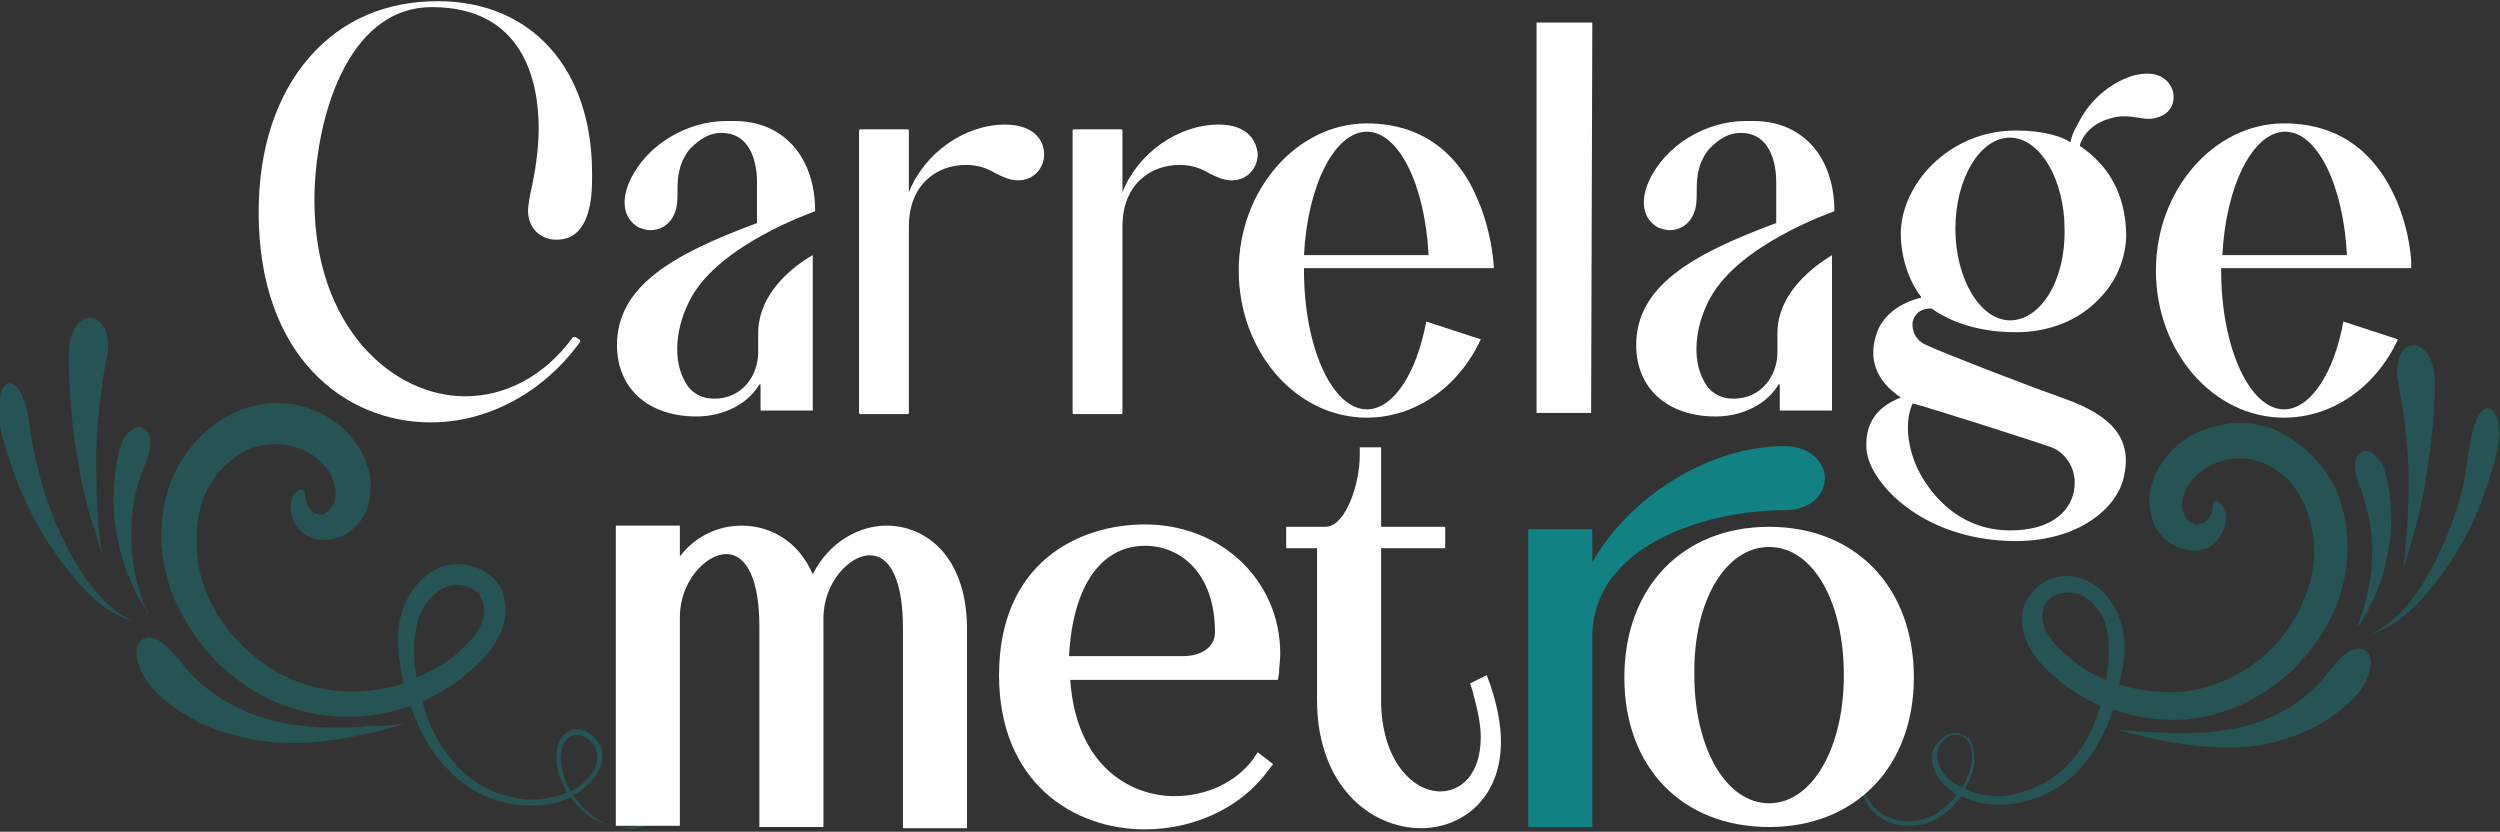 <?xml version="1.0" encoding="utf-8"?>
<!-- Generator: Adobe Illustrator 25.4.1, SVG Export Plug-In . SVG Version: 6.00 Build 0)  -->
<svg version="1.1" id="Capa_1" xmlns="http://www.w3.org/2000/svg" xmlns:xlink="http://www.w3.org/1999/xlink" x="0px" y="0px"
	 viewBox="0 0 210.7 70.1" style="enable-background:new 0 0 210.7 70.1;" xml:space="preserve">
<rect x="0" y="0" width="210.7" height="70.1" fill="#333333" stroke="none"/>
<style type="text/css">
	.st0{opacity:0.4;}
	.st1{fill:#118184;}
	.st2{fill:#FFFFFF;}
</style>
<g>
	<g class="st0">
		<path class="st1" d="M157,64.8c0,0-0.1,0.1-0.1,0.2C156.9,65,157,65,157,64.8z"/>
		<path class="st1" d="M187,60.1c2.4-0.7,4.4-2,6.1-3.5c1.6-1.6,2.9-3.4,3.7-5.3c1.6-3.8,1.2-7.8-0.1-10.4c-1.4-2.6-3.3-3.8-4.2-4.3
			c-1.8-1-3.9-1.2-5.7-0.7c-1.8,0.4-3.3,1.4-4.3,2.7s-1.5,2.8-1.3,4.3c0.1,0.7,0.3,1.4,0.8,2c0.4,0.6,1,1,1.5,1.2
			c1.1,0.5,2.5,0.4,3.2-0.4c0.7-0.7,0.9-1.5,0.9-2.1s-0.3-1-0.5-1.2c-0.2-0.2-0.4-0.2-0.5-0.1c-0.2,0.2,0,0.6-0.3,1.1
			c-0.1,0.3-0.4,0.6-0.7,0.7c0,0,0,0-0.1,0c-0.1,0-0.1,0-0.2,0.1h0h-0.1c-0.2,0-0.4-0.1-0.6-0.2c-0.2-0.1-0.4-0.3-0.5-0.6
			c-0.1-0.2-0.2-0.5-0.2-0.8c0-0.7,0.3-1.5,0.9-2.2c1.2-1.4,3.7-2.4,6.1-1.3c0.3,0.1,0.8,0.4,1.3,0.8c0.6,0.4,1.2,1.1,1.7,2
			c0.5,0.9,0.9,2.1,1.1,3.5c0.1,1.4,0,3-0.6,4.6c-0.6,1.6-1.5,3.2-2.8,4.5c-1.3,1.4-3,2.5-5,3.2c-2.4,0.9-5.3,0.8-8,0
			c0.1-0.6,0.3-1.3,0.4-2c0.1-1.2,0.1-2.5-0.4-3.7c-0.5-1.2-1.3-2.4-2.6-3c-1.3-0.7-3-0.6-4.2,0.4c-0.6,0.5-1.1,1.2-1.3,1.9
			c-0.2,0.8-0.1,1.5,0.1,2.2c0.4,1.4,1.4,2.5,2.3,3.3c1.2,1.1,2.6,2,4.1,2.7c-0.5,1.8-1.3,3.4-2.4,4.6c-1.3,1.5-3,2.4-4.7,2.8
			c-1.5,0.4-3,0.2-4.3-0.4c0.4-0.7,0.7-1.4,0.8-2.2c0-0.4,0-0.9-0.1-1.3c-0.1-0.5-0.4-0.9-0.9-1.1c-0.4-0.2-0.9-0.2-1.4,0.1
			s-0.9,0.7-1.1,1.3s0,1.4,0.3,2c0.4,0.6,0.9,1.2,1.6,1.6c0,0,0.1,0.1,0.1,0.1c-0.7,0.9-1.6,1.6-2.4,1.9c-1.1,0.4-2.2,0.4-3,0.1
			c-0.9-0.3-1.5-0.8-1.8-1.3c-0.8-1-0.8-1.9-0.8-2.4c0-0.1,0-0.2,0-0.3c0,0,0,0,0,0s0,0,0,0.1s-0.1,0.3-0.1,0.5c0,0.5,0,1.4,0.8,2.5
			c0.4,0.5,1,1,1.9,1.3c0.9,0.3,2,0.3,3.1-0.1c0.9-0.3,1.9-1.1,2.7-2.2c2.7,1.4,7.1,0.8,9.9-2.2c1.3-1.4,2.3-3.2,2.9-5.1
			C181,60.8,184.1,61,187,60.1z M165.2,66.3c-0.6-0.3-1.2-0.8-1.5-1.3s-0.5-1.1-0.4-1.7c0.3-1.1,1.3-1.6,2-1.3
			c0.4,0.2,0.7,0.6,0.8,0.9c0.1,0.4,0.1,0.8,0.1,1.2c-0.1,0.8-0.4,1.6-0.8,2.2c0,0,0,0,0,0.1C165.3,66.3,165.2,66.3,165.2,66.3z
			 M172.3,52.9c-0.3-0.9-0.2-1.9,0.4-2.4c0.6-0.6,1.7-0.7,2.6-0.4c0.9,0.4,1.6,1.2,2,2.1c0.6,1.5,0.5,3.3,0.2,5.1
			c-1.2-0.5-2.3-1.1-3.2-2C173.4,54.6,172.7,53.8,172.3,52.9z"/>
		<path class="st1" d="M199.1,54.7c-0.4-0.1-0.9,0-1.4,0.4s-1,1-1.7,1.8c-0.2,0.3-1,1.3-2.4,2.3c-1.4,1-3.6,2-5.9,2.3
			c-2.3,0.4-4.6,0.3-6.4,0.2c-1.7-0.1-2.9-0.2-2.9-0.2s1.1,0.3,2.8,0.7c1.7,0.4,4.1,0.8,6.6,0.8c1.2,0,2.5-0.1,3.7-0.4
			s2.3-0.7,3.3-1.2c1.9-0.9,3.1-2.1,3.4-2.4c1.1-1,1.5-2.1,1.6-2.9C199.9,55.3,199.5,54.8,199.1,54.7z"/>
		<path class="st1" d="M199.5,43c0.3,1.2,0.5,2.7,0.4,4.2c0,1.5-0.4,3-0.7,4.1c-0.2,0.5-0.3,1-0.5,1.3c0,0.2-0.1,0.4-0.1,0.4
			s0.1-0.2,0.3-0.4c0.2-0.3,0.4-0.7,0.7-1.2c0.5-1,1.2-2.5,1.5-4.1c0.4-1.6,0.5-3.3,0.4-4.6c-0.1-1.4-0.3-2.4-0.4-2.6
			c-0.1-0.4-0.2-0.8-0.4-1.1s-0.4-0.5-0.6-0.7c-0.4-0.3-0.8-0.4-1.1-0.2c-0.6,0.3-0.7,1.3-0.2,2.7C198.9,41,199.2,41.8,199.5,43z"/>
		<path class="st1" d="M209.7,34.4c-0.7,0-1.3,1.2-1.6,3.5c-0.1,0.3-0.2,1.7-0.6,3.4c-0.4,1.7-1.2,3.9-2.2,5.9s-2.2,3.8-3.5,4.9
			c-0.6,0.6-1.2,0.9-1.6,1.2c-0.1,0.1-0.2,0.1-0.3,0.2c0.1,0,0.3-0.1,0.4-0.2c0.4-0.2,1.1-0.5,1.8-1c1.4-1,2.9-2.7,4.2-4.6
			c1.3-1.9,2.4-4.1,3-5.9c0.7-1.8,1-3.2,1.1-3.5C211,35.8,210.3,34.4,209.7,34.4z"/>
		<path class="st1" d="M199.7,53.6C199.7,53.6,199.7,53.6,199.7,53.6c0.1,0,0.1-0.1,0.2-0.1c0,0-0.1,0-0.1,0
			C199.8,53.5,199.7,53.6,199.7,53.6z"/>
		<path class="st1" d="M199.6,53.6C199.6,53.6,199.6,53.6,199.6,53.6C199.7,53.5,199.6,53.6,199.6,53.6z"/>
		<path class="st1" d="M202.6,35.2c0.2,1.5,0.4,3.4,0.4,5.3c0,1.9-0.1,3.7-0.2,5.1c-0.1,0.7-0.1,1.3-0.2,1.7c0,0.5-0.1,0.7-0.1,0.7
			s0.1-0.2,0.2-0.6c0.1-0.4,0.3-0.9,0.5-1.6c0.4-1.3,0.9-3.2,1.2-5.1c0.3-1.9,0.6-3.9,0.7-5.5c0.1-1.6,0.1-2.8,0.1-3.1
			c0-2.1-1.1-3.1-1.9-3c-0.9,0.1-1.5,1.3-1.2,3.2C202.2,32.6,202.4,33.7,202.6,35.2z"/>
		<path class="st1" d="M51.9,69.7c-0.1,0-0.3-0.1-0.5-0.1C51.6,69.6,51.7,69.7,51.9,69.7z"/>
		<path class="st1" d="M56.9,64.8c0,0,0,0,0,0.2c0,0.1,0.1,0.3,0.1,0.5c0,0.5,0,1.5-0.8,2.6c-0.4,0.5-1.1,1.1-2,1.4
			c-0.7,0.2-1.5,0.3-2.3,0.2c0.9,0.2,1.8,0.2,2.5-0.1c0.9-0.3,1.5-0.8,2-1.4c0.8-1.1,0.9-2,0.9-2.6c0-0.3,0-0.4-0.1-0.5
			C56.9,64.8,56.9,64.8,56.9,64.8z"/>
		<path class="st1" d="M51.2,69.5c0.1,0,0.2,0,0.2,0.1C51.3,69.5,51.2,69.5,51.2,69.5C51.2,69.5,51.2,69.5,51.2,69.5z"/>
		<path class="st1" d="M48.3,67c0.1,0,0.2-0.1,0.3-0.1c0.7-0.5,1.3-1,1.7-1.7c0.4-0.7,0.6-1.4,0.4-2.1c-0.2-0.6-0.7-1.1-1.2-1.4
			c-0.5-0.3-1.1-0.3-1.5-0.1c-0.5,0.3-0.9,0.7-1,1.2s-0.1,0.9-0.1,1.4c0.1,0.9,0.4,1.7,0.8,2.4c0,0.1,0.1,0.1,0.1,0.2
			c-1.3,0.5-2.9,0.8-4.5,0.4c-1.8-0.3-3.6-1.3-5-2.9c-1.3-1.5-2.2-3.2-2.7-5.2c1.6-0.7,3-1.6,4.3-2.8c1-0.9,2-2,2.5-3.5
			c0.2-0.7,0.3-1.5,0.1-2.3c-0.1-0.8-0.6-1.6-1.3-2.1c-1.4-1-3.1-1.1-4.5-0.4c-1.3,0.7-2.2,1.9-2.7,3.2c-0.5,1.3-0.5,2.6-0.4,3.9
			c0.1,0.8,0.2,1.6,0.4,2.5c-2.8,0.9-5.9,0.9-8.5,0c-2.1-0.7-3.9-2-5.3-3.4c-1.4-1.4-2.4-3.1-3-4.8c-0.6-1.7-0.7-3.3-0.6-4.8
			c0.1-1.5,0.5-2.8,1.1-3.7c0.5-1,1.2-1.6,1.8-2.1s1.1-0.8,1.4-0.9c2.6-1.1,5.3-0.1,6.5,1.4c0.6,0.7,0.9,1.6,0.9,2.3
			c0,0.4-0.1,0.7-0.2,0.9c-0.1,0.2-0.3,0.5-0.5,0.6c-0.2,0.2-0.4,0.3-0.6,0.3h-0.1h0c-0.1-0.1-0.1-0.1-0.2-0.1h-0.1
			c-0.3-0.2-0.6-0.5-0.7-0.8c-0.3-0.6-0.1-1-0.3-1.2c-0.1-0.1-0.3-0.1-0.5,0.1c-0.3,0.1-0.6,0.6-0.6,1.2s0.1,1.5,0.9,2.2
			c0.8,0.8,2.2,0.9,3.4,0.4c0.6-0.3,1.1-0.7,1.6-1.3c0.5-0.7,0.7-1.4,0.8-2.2c0.2-1.6-0.3-3.2-1.4-4.6c-1-1.4-2.6-2.4-4.5-2.9
			c-1.8-0.5-4.1-0.2-6,0.8c-0.9,0.5-2.9,1.7-4.4,4.5c-1.5,2.8-1.9,7-0.2,11c0.9,2,2.2,4,3.9,5.6c1.7,1.6,3.9,3,6.4,3.7
			c3.1,0.9,6.5,0.8,9.6-0.3c0.7,2,1.7,3.9,3.1,5.3c2.9,3.2,7.5,3.8,10.4,2.4c0.8,1.1,1.8,1.9,2.8,2.2c0.1,0,0.2,0,0.3,0.1
			C50.1,69,49.1,68.2,48.3,67z M35.4,51.8c0.4-1,1.2-1.9,2.1-2.3c0.9-0.4,2-0.2,2.7,0.4c0.6,0.6,0.8,1.7,0.4,2.6
			c-0.4,1-1.2,1.8-2.1,2.6c-1,0.9-2.2,1.5-3.4,2C34.8,55.3,34.8,53.4,35.4,51.8z M47.3,64.3c-0.1-0.4,0-0.9,0.1-1.3
			c0.1-0.4,0.4-0.8,0.8-1c0.7-0.3,1.8,0.3,2.1,1.4c0.1,0.6,0,1.2-0.4,1.8c-0.4,0.5-0.9,1-1.6,1.4c-0.1,0-0.1,0.1-0.2,0.1
			C47.7,66,47.4,65.2,47.3,64.3z"/>
		<path class="st1" d="M24.3,61c-2.4-0.4-4.7-1.4-6.2-2.5c-1.6-1.1-2.4-2.1-2.6-2.4c-0.7-0.9-1.3-1.5-1.8-1.9
			c-0.5-0.4-1.1-0.6-1.5-0.4c-0.4,0.1-0.8,0.7-0.7,1.5s0.6,2,1.7,3.1c0.3,0.3,1.6,1.5,3.6,2.5c1,0.5,2.2,0.9,3.5,1.2
			c1.2,0.3,2.6,0.5,3.9,0.5c2.6,0.1,5.1-0.4,6.9-0.8c1.8-0.4,3-0.8,3-0.8s-1.2,0.2-3.1,0.2C29.2,61.4,26.7,61.4,24.3,61z"/>
		<path class="st1" d="M12.6,51.9c0.1,0.1,0.1,0.1,0.1,0.1S12.7,52,12.6,51.9z"/>
		<path class="st1" d="M12.6,51.9c0-0.1-0.1-0.2-0.2-0.4c0,0,0-0.1-0.1-0.1c0,0.1,0,0.1,0.1,0.2C12.5,51.7,12.6,51.8,12.6,51.9z"/>
		<path class="st1" d="M11.6,50.2c0.3,0.6,0.5,0.9,0.7,1.2c-0.1-0.3-0.3-0.7-0.4-1.2c-0.4-1.2-0.8-2.8-0.8-4.4
			c-0.1-1.6,0.1-3.3,0.4-4.5s0.7-2.1,0.8-2.3c0.6-1.5,0.4-2.6-0.2-2.9c-0.3-0.2-0.7-0.1-1.1,0.2c-0.2,0.1-0.4,0.4-0.6,0.7
			c-0.1,0.3-0.3,0.7-0.4,1.2c-0.1,0.3-0.3,1.4-0.4,2.8c-0.1,1.4,0,3.2,0.4,4.9S11,49.1,11.6,50.2z"/>
		<path class="st1" d="M11.7,52.6c0,0-0.1,0-0.2-0.1c0,0-0.1,0-0.2,0c0,0,0,0,0.1,0C11.6,52.6,11.7,52.6,11.7,52.6z"/>
		<path class="st1" d="M9.2,51c-1.3-1.1-2.7-3.1-3.7-5.2c-1.1-2.2-1.9-4.5-2.3-6.3c-0.5-1.8-0.6-3.2-0.7-3.6c-0.3-2.4-1-3.6-1.7-3.6
			c-0.6,0-1.3,1.4-0.7,4.1c0.1,0.4,0.5,1.9,1.2,3.8c0.7,1.9,1.8,4.2,3.2,6.2s3,3.9,4.5,4.9c0.8,0.5,1.4,0.8,1.9,1
			c0.2,0.1,0.3,0.1,0.4,0.2c-0.1-0.1-0.3-0.2-0.4-0.3C10.5,52,9.8,51.6,9.2,51z"/>
		<path class="st1" d="M6.6,39c0.3,2,0.8,4,1.3,5.4c0.2,0.7,0.4,1.3,0.5,1.7c0.1,0.4,0.2,0.6,0.2,0.6s0-0.2-0.1-0.6
			c-0.1-0.5-0.1-1.1-0.2-1.8c-0.1-1.4-0.2-3.4-0.2-5.4s0.2-4,0.4-5.6c0.2-1.6,0.4-2.8,0.5-3.1c0.4-2-0.3-3.2-1.2-3.4
			c-0.9-0.2-2,0.8-2,3.1c0,0.4,0,1.6,0.1,3.3C6,34.9,6.2,37,6.6,39z"/>
	</g>
	<path class="st1" d="M153.8,40.3c0-1.3-1.2-2.7-3.4-2.7c-6.4,0-13.1,4.3-16.2,9.8v-2.8h-5.4v25.1h5.4v-16c0-7.8,9.7-10.7,16.2-10.7
		C152.7,43,153.8,41.6,153.8,40.3z"/>
	<g>
		<path class="st2" d="M74.7,44.3c-2.2,0-4.8,1.3-6.2,4.1c-1.3-3-3.8-4.1-6-4.1c-2.1,0-4,1-5.2,2.6v-2.6h-5.4v25.3h5.4V52
			c0-3,2.2-5.3,3.9-5.3c1.8,0,2.8,2.3,2.8,6.1v16.9h5.4V53.3c0-0.4,0-0.9,0-1.2c0-3,2.2-5.3,3.9-5.3c1.8,0,2.8,2.3,2.8,6.1v16.9h5.4
			V53.3C81.6,47.1,78.2,44.3,74.7,44.3z"/>
		<path class="st2" d="M96.5,44.2c-5.7,0-12.3,3.3-12.3,12.7c0,9,6.2,13,12.3,13c4.2,0,8.2-1.9,10.4-5l0.4-0.5l-1.3-1l-0.4,0.6
			c-1.4,1.9-3.9,3.1-6.6,3.1c-3.8,0-8.3-2.6-8.8-9.8h17.5l0.1-0.6c0-0.5,0.1-1,0.1-1.6C107.9,48.9,102.9,44.2,96.5,44.2z M99.7,55.3
			h-9.6c0.3-5.9,2.7-9.3,6.4-9.3c3,0,5.9,2.3,5.9,7.3C102.4,54.5,101.3,55.3,99.7,55.3z"/>
		<path class="st2" d="M125.3,56.9l-1.4,0.7l0.2,0.6c0.4,1.5,0.7,2.8,0.7,3.9c0,3.2-1.7,4.6-3.4,4.6c-2.4,0-5-2.7-5-7.7V46.2h5.4
			v-1.8h-5.4v-6.7h-1.8v0.7c0,2.4-1.2,6-2.9,6h-3.3v1.8h2.6V59c0,7.1,4.4,10.8,8.8,10.8c3.2,0,6.7-2.3,6.7-7.3c0-1.4-0.3-3-0.9-4.8
			L125.3,56.9z"/>
		<path class="st2" d="M149.1,44.4c-7.3,0-12.2,5.1-12.2,12.7c0,7.6,4.9,12.6,12.2,12.6c7.3,0,12.2-5.1,12.2-12.6
			C161.3,49.5,156.4,44.4,149.1,44.4z M149.1,67.7c-3.6,0-6.3-4.6-6.3-10.8c-0.1-6.2,2.6-10.8,6.3-10.8c3.7,0,6.3,4.6,6.3,10.8
			S152.7,67.7,149.1,67.7z"/>
	</g>
	<g>
		<path class="st2" d="M109.9,22.6h16c0-0.4-0.2-3.3-1.5-6.1c-1.2-2.8-3.9-6.1-9.2-6.1c-5.9,0-10.8,5.6-10.8,12.4
			s4.8,12.4,10.8,12.4c4,0,7.7-2.5,9.6-6.6l-4.6-1.5c-0.8,4.4-2.8,7.4-5,7.4c-2.9,0-5.3-5.2-5.3-11.7V22.6L109.9,22.6z M115.2,11.1
			c2.7,0,4.9,4.5,5.2,10.4h-10.5C110.2,15.6,112.5,11.1,115.2,11.1z"/>
		<polygon class="st2" points="129.5,34.8 134.1,34.8 134.2,1.9 129.5,1.9 		"/>
		<path class="st2" d="M187.2,22.6h16c0.1-0.4-0.1-3.3-1.4-6.1c-1.3-2.8-3.9-6.1-9.3-6.1c-5.9,0-10.8,5.6-10.8,12.4
			s4.8,12.4,10.8,12.4c4,0,7.7-2.5,9.6-6.6l-4.6-1.5c-0.8,4.4-2.8,7.4-5,7.4c-2.9,0-5.3-5.2-5.3-11.7V22.6L187.2,22.6z M192.6,11.1
			c2.7,0,4.9,4.5,5.2,10.4h-10.5C187.6,15.6,189.9,11.1,192.6,11.1z"/>
		<path class="st2" d="M44.5,17.7c0,1.7,1.2,2.5,2.4,2.5c0.7,0,1.3-0.2,1.8-0.7c1.3-1.3,1.2-4.1,1.2-4.9c0-8.8-5.1-14.5-13-14.5
			c-4.4,0-8.1,1.6-10.8,4.7c-2.8,3.2-4.3,7.7-4.3,13.1c0,12.2,7.3,17.7,14.5,17.7c4.8,0,9.5-2.5,12.6-6.8c0,0,0-0.1,0-0.1
			s0-0.1-0.1-0.1l-0.3-0.2c-0.1,0-0.1,0-0.2,0c-2.4,3.3-5.7,5-9.1,5c-6.1,0-12.7-5.8-12.7-16.5c0-6.5,2.6-16.3,9.9-16.3
			c7.8,0,9,6.4,9,10.2c0,1.8-0.3,3.8-0.7,5.5C44.5,17.4,44.5,17.7,44.5,17.7z"/>
		<path class="st2" d="M84.7,10.5c-3.4,0-6.8,2.4-8.1,5.7V11c0-0.1-0.1-0.1-0.1-0.1h-4c-0.1,0-0.1,0.1-0.1,0.1v23.8
			c0,0.1,0.1,0.1,0.1,0.1h4c0.1,0,0.1-0.1,0.1-0.1V19.1c0-3.6,2.4-5.2,4.8-5.2c1.1,0,1.8,0.3,2.5,0.7c0.6,0.3,1.2,0.6,1.9,0.6
			c1.4,0,2.2-1.1,2.2-2.2C88,11.8,87.1,10.5,84.7,10.5z"/>
		<path class="st2" d="M106,13c-0.1-1.2-0.9-2.5-3.3-2.5c-3.4,0-6.8,2.4-8.1,5.7V11c0-0.1-0.1-0.1-0.1-0.1h-4
			c-0.1,0-0.1,0.1-0.1,0.1v23.8c0,0.1,0.1,0.1,0.1,0.1h4c0.1,0,0.1-0.1,0.1-0.1V19.1c0-3.6,2.4-5.2,4.8-5.2c1.1,0,1.8,0.3,2.5,0.7
			c0.6,0.3,1.2,0.6,1.9,0.6C105.2,15.2,106,14.1,106,13z"/>
		<path class="st2" d="M183.1,7.6c-0.3-0.9-1.3-1.8-3.4-1.2c-1.9,0.6-3.6,2.1-4.5,3.9c-0.3,0.5-0.6,1.1-0.7,1.7
			c-0.7-0.5-2.3-1-4.6-1c-5.7,0-9.7,4.6-9.7,8.7c0,2.3,0.9,4.3,1.7,5.3c0,0,0,0,0,0.1c0,0-2.8,0.5-3.7,2.9c-0.8,2.2-0.1,4.1,2,5.5
			c-2,0.8-3,2.1-2.9,4.3c0.1,1.6,1.5,3.6,3.6,5.1c2.5,1.8,5.7,2.7,9,2.7c5.2,0,8.5-2.7,9.1-5.4c0.7-3.1-0.8-5.1-5-6.6
			c-3.4-1.2-10.1-3.8-11.6-4.5c-1-0.4-1.3-1.3-1.2-2c0.2-0.7,0.7-1.1,1.5-1.1c0,0,0,0,0.1,0c1.1,0.8,3.4,2,7.1,2c2.8,0,5.3-1,7-2.8
			c1.5-1.5,2.3-3.5,2.3-5.5c-0.1-3.3-1.4-5.7-3.9-7.4c0,0,0,0,0-0.1c0.1-0.3,0.2-0.5,0.4-0.8c0.5-0.7,1.3-1.2,2.1-1.4
			c0.9-0.3,1.6-0.2,2.3-0.1c0.6,0.1,1.1,0.2,1.7,0C183,9.6,183.4,8.5,183.1,7.6z M172.9,37.7c1.3,0.5,2.2,2,1.9,3.6
			c-0.1,0.8-0.9,3.4-5.4,3.4c-3.9,0-6.1-2.5-7.1-4c-1.5-2.2-1.9-5-1.1-6.7C162.4,34.3,170.6,36.9,172.9,37.7z M169.4,27
			c-2.5,0-4.6-3.5-4.6-7.7c0-4.3,2.1-7.7,4.6-7.7s4.6,3.5,4.6,7.7C174.1,23.6,172,27,169.4,27z"/>
		<path class="st2" d="M68.7,17.8c0-4.6-2.7-7.6-6.8-7.6c-0.1,0-0.1,0-0.2,0c-0.1,0-0.3,0-0.5,0c-3.3,0-6.7,2-8.1,5
			c-1,2.2-0.2,3.5,0.8,4c0.3,0.1,0.6,0.2,0.9,0.2c0.8,0,1.6-0.4,2-1.3c0.3-0.6,0.3-1.3,0.3-1.9c0-0.8,0-1.6,0.4-2.6
			c0.2-0.4,0.4-0.8,0.7-1.1c0.8-0.8,1.6-1.3,2.6-1.3c2.8,0,3,3.2,3,4.1c0,0.9,0,2,0,2.7c0,0.4,0,0.7,0,0.8
			C56.5,21.5,52,24.2,52,29.1c0,3.6,2.6,6,6.7,6c2.2,0,4.3-1,5.3-2.7c0,0,0,0,0.1,0v2.2h4.4V21.5c-0.7,0.4-4.6,2.7-4.6,6.6
			c0,0.6,0,1.6,0,1.6c0,1.9-1.3,3.9-3.7,3.9c-1.1,0-2-0.5-2.5-1.5c-1-1.8-0.8-4.6,0.6-7.1C60.8,20.6,68.2,18,68.7,17.8z"/>
		<path class="st2" d="M154.6,17.8c0-4.6-2.7-7.6-6.8-7.6c-0.1,0-0.1,0-0.2,0c-0.1,0-0.3,0-0.5,0c-3.3,0-6.7,2-8.1,5
			c-1,2.2-0.2,3.5,0.8,4c0.3,0.1,0.6,0.2,0.9,0.2c0.8,0,1.6-0.4,2-1.3c0.3-0.6,0.3-1.3,0.3-1.9c0-0.8,0-1.6,0.4-2.6
			c0.2-0.4,0.4-0.8,0.7-1.1c0.8-0.8,1.6-1.3,2.6-1.3c2.8,0,3,3.2,3,4.1c0,0.9,0,2,0,2.7c0,0.4,0,0.7,0,0.8
			c-7.3,2.7-11.8,5.4-11.8,10.3c0,3.6,2.6,6,6.7,6c2.2,0,4.3-1,5.3-2.7c0,0,0,0,0.1,0v2.2h4.4V21.5c-0.6,0.4-4.6,2.7-4.6,6.6
			c0,0.6,0,1.6,0,1.6c0,1.9-1.3,3.9-3.7,3.9c-1.1,0-2-0.5-2.5-1.5c-1-1.8-0.8-4.6,0.6-7.1C146.7,20.6,154.1,18,154.6,17.8z"/>
	</g>
</g>
</svg>
